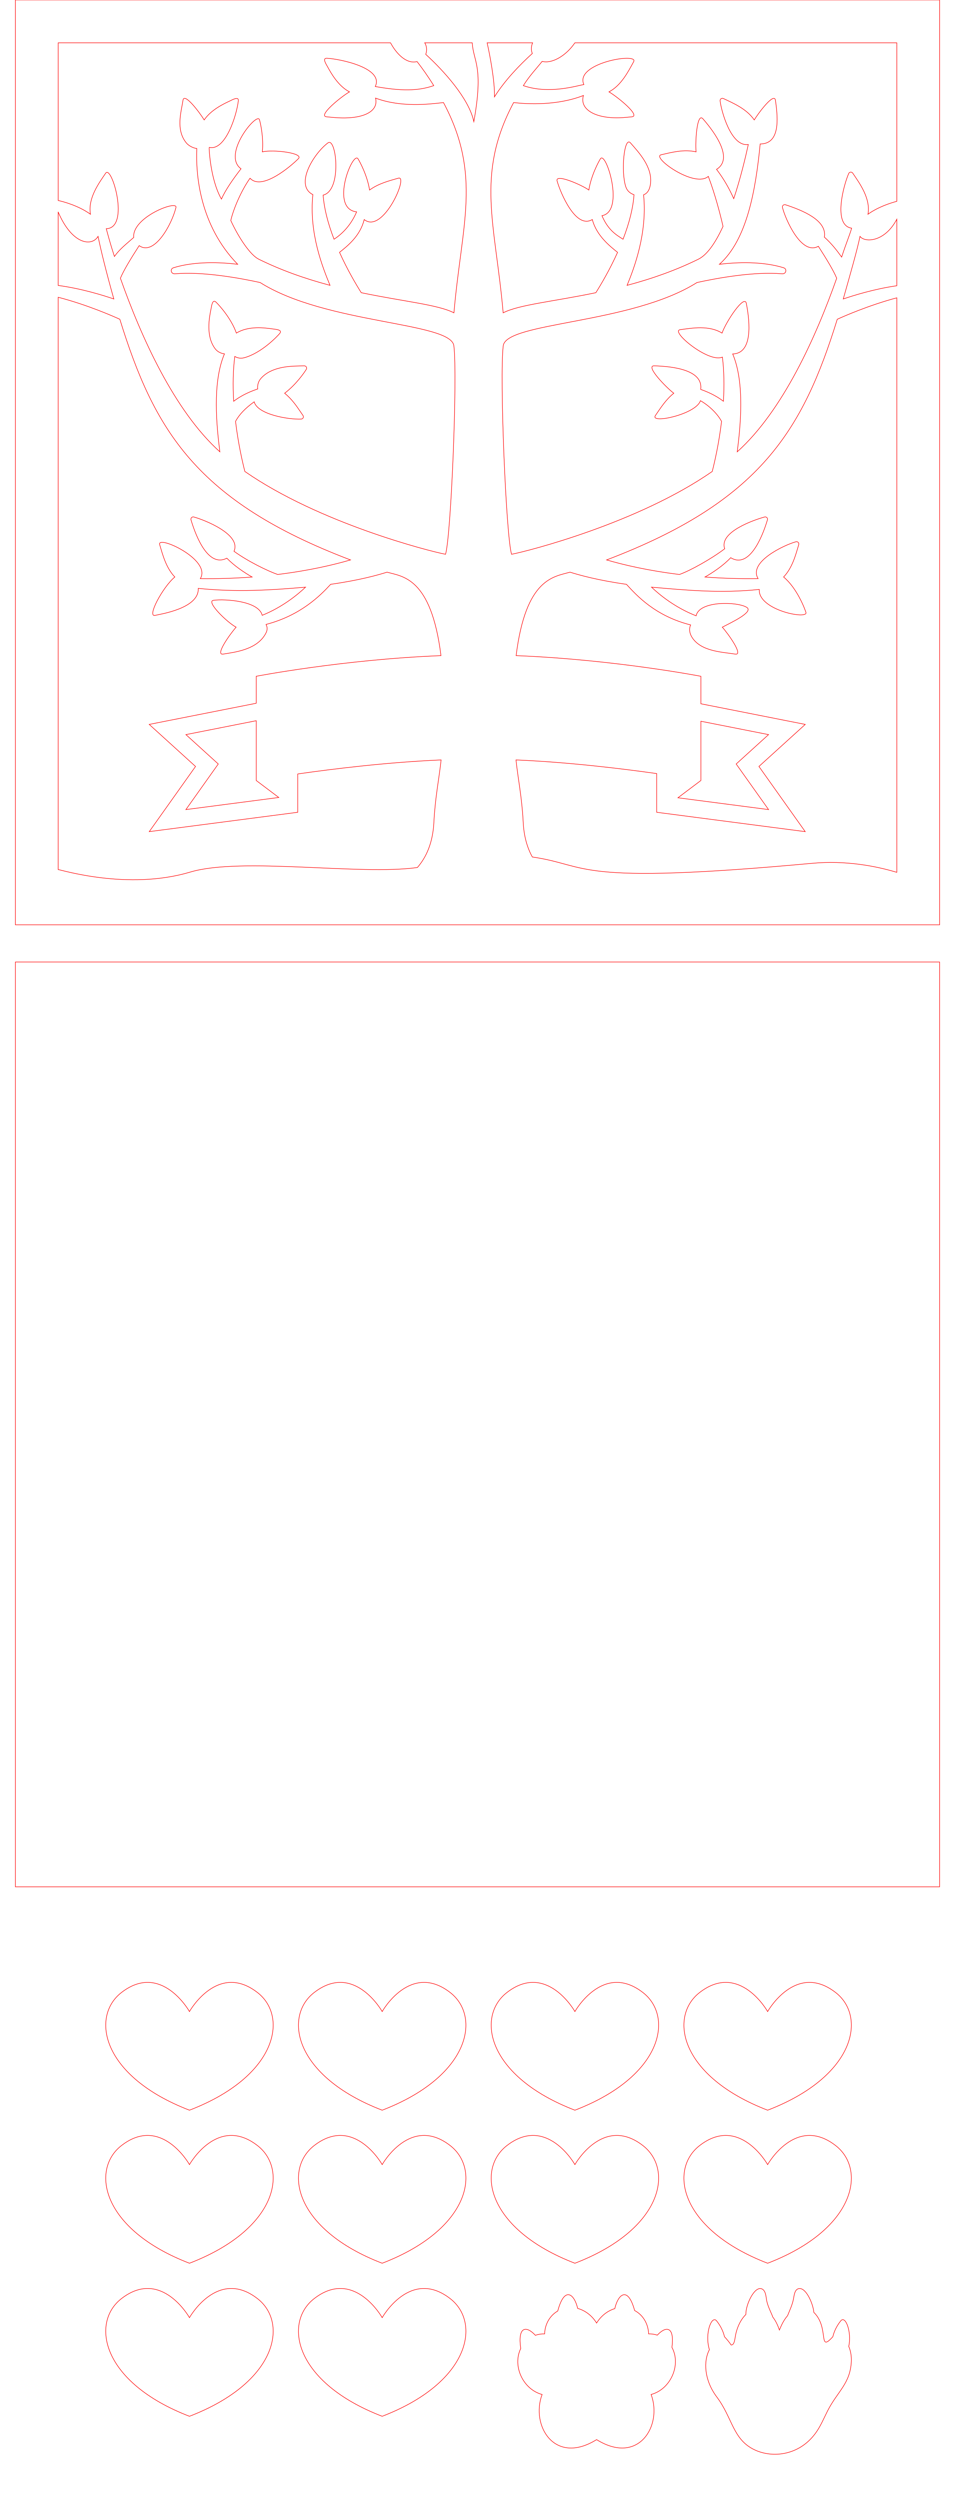 <?xml version="1.0" encoding="utf-8"?>
<!-- Generator: Adobe Illustrator 21.1.0, SVG Export Plug-In . SVG Version: 6.00 Build 0)  -->
<svg version="1.1" id="Слой_1" xmlns="http://www.w3.org/2000/svg" xmlns:xlink="http://www.w3.org/1999/xlink" x="0px" y="0px"
	 width="446.4px" height="1167.7px" viewBox="0 0 446.4 1167.7" enable-background="new 0 0 446.4 1167.7" xml:space="preserve">
<path fill="none" stroke="#FF0000" stroke-width="0.25" stroke-miterlimit="10" d="M88.561,1057.192
	c-41.144-15.825-46.219-43.701-31.858-54.914c18.687-14.59,31.858,8.829,31.858,8.829s13.171-23.42,31.858-8.829
	C134.792,1013.501,129.683,1041.376,88.561,1057.192z M120.419,930.789c-18.687-14.59-31.858,8.829-31.858,8.829
	s-13.171-23.42-31.858-8.829c-14.361,11.213-9.286,39.089,31.858,54.914C129.683,969.886,134.792,942.011,120.419,930.789z
	 M210.505,1073.768c-18.687-14.59-31.858,8.829-31.858,8.829s-13.171-23.42-31.858-8.829c-14.361,11.213-9.286,39.089,31.858,54.914
	C219.769,1112.865,224.878,1084.99,210.505,1073.768z M120.419,1073.768c-18.687-14.59-31.858,8.829-31.858,8.829
	s-13.171-23.42-31.858-8.829c-14.361,11.213-9.286,39.089,31.858,54.914C129.683,1112.865,134.792,1084.99,120.419,1073.768z
	 M358.818,985.703c41.122-15.816,46.231-43.691,31.858-54.914c-18.687-14.59-31.858,8.829-31.858,8.829s-13.171-23.42-31.858-8.829
	C312.6,942.002,317.674,969.878,358.818,985.703z M300.59,930.789c-18.687-14.59-31.858,8.829-31.858,8.829
	s-13.171-23.42-31.858-8.829c-14.361,11.213-9.286,39.089,31.858,54.914C309.854,969.886,314.964,942.011,300.59,930.789z
	 M390.676,1002.278c-18.687-14.59-31.858,8.829-31.858,8.829s-13.171-23.42-31.858-8.829c-14.361,11.213-9.286,39.089,31.858,54.914
	C399.94,1041.376,405.049,1013.501,390.676,1002.278z M210.505,1002.278c-18.687-14.59-31.858,8.829-31.858,8.829
	s-13.171-23.42-31.858-8.829c-14.361,11.213-9.286,39.089,31.858,54.914C219.769,1041.376,224.878,1013.501,210.505,1002.278z
	 M300.59,1002.278c-18.687-14.59-31.858,8.829-31.858,8.829s-13.171-23.42-31.858-8.829c-14.361,11.213-9.286,39.089,31.858,54.914
	C309.854,1041.376,314.964,1013.501,300.59,1002.278z M210.505,930.789c-18.687-14.59-31.858,8.829-31.858,8.829
	s-13.171-23.42-31.858-8.829c-14.361,11.213-9.286,39.089,31.858,54.914C219.769,969.886,224.878,942.011,210.505,930.789z"/>
<path fill="none" stroke="#FF0000" stroke-width="0.25" stroke-miterlimit="10" d="M314.087,1096.5
	c4.429,8.15-0.601,19.576-9.739,21.998c5.415,14.423-5.767,33.293-25.474,21.081c-19.762,12.247-30.874-6.697-25.474-21.081
	c-8.814-2.336-14.004-13.202-9.988-21.471c-1.511-10.394,2.599-10.772,6.844-6.172c1.392-0.49,2.787-0.709,4.313-0.667
	c0.185-4.779,2.575-8.611,6.147-10.695c3.155-11.815,7.72-8.002,9.311-1.201c3.535,0.955,6.744,3.41,8.847,6.841
	c2.034-3.32,5.104-5.727,8.503-6.746c1.506-6.679,6.068-10.819,9.271,0.882c4.048,2.163,6.363,6.305,6.544,10.919
	c1.378-0.036,2.668,0.14,4.049,0.593C311.438,1086.285,315.354,1086.747,314.087,1096.5z M396.737,1096.063
	c1.457-6.817-1.552-14.699-3.748-11.957c-1.755,2.191-3.034,4.679-3.695,7.412c-7.067,7.769-1.534-4.264-8.881-11.381
	c-0.254-3.616-3.332-11.119-6.59-11.133c-2.358-0.01-2.594,3.117-2.915,4.811c-0.529,2.793-1.733,5.25-2.771,7.858
	c-2.355,2.741-3.346,5.725-3.818,6.725c-0.726-2.174-1.706-4.299-3.113-6.107c-0.288-1.132-2.154-4.492-2.782-7.385
	c-0.37-1.705-0.358-4.707-2.138-5.661c-3.435-1.842-7.76,7.216-7.647,11.879c-2.226,2.177-3.673,5.219-4.492,8.222
	c-0.747,2.739-0.574,6.019-2.382,6.052c-0.906-1.391-1.992-2.653-3.109-3.88c-0.661-2.733-1.94-5.221-3.695-7.412
	c-2.254-2.814-5.682,5.827-3.369,13.453c-2.802,5.254-2.517,14.146,3.487,22.136c7.412,9.865,7.412,19.892,17.761,24.708
	c8.449,3.931,21.372,2.657,29.003-8.738c1.983-2.961,3.371-6.297,4.976-9.467c4.613-9.112,10.655-12.749,11.116-23.157
	C398.034,1100.742,397.682,1098.171,396.737,1096.063z"/>
<path fill="none" stroke="#FF0000" stroke-width="0.25" stroke-miterlimit="10" d="M439.2,449.362v432H7.2v-432H439.2z"/>
<path fill="none" stroke="#FF0000" stroke-width="0.25" stroke-miterlimit="10" d="M7.2,0v432h432V0H7.2z M27.2,99.035
	c6.459,15.224,15.736,16.296,18.633,11.382c1.326,6.474,3.769,16.46,7.377,29.239c-4.919-1.686-15.236-4.901-26.011-6.315V99.035
	H27.2z M202.818,384.071c-0.485,9.654-3.58,16.413-7.717,21.153c-26.608,3.76-82.321-4.997-106.139,2.126
	c-29.168,8.723-60.762-1.162-61.762-1.162V138.853c13.663,3.534,25.976,8.987,28.815,10.284
	C72.07,200.958,91.736,234.16,163.83,261.552c-7.9,2.297-19.361,4.997-34.037,6.797c-4.755-1.661-14.035-6.192-20.417-10.849
	c3.542-7.842-13.823-14.666-18.788-16.011c-0.816-0.221-1.552,0.541-1.31,1.351c2.686,8.989,8.449,22.235,16.756,17.896
	c3.458,3.565,7.97,6.599,11.795,8.8c-7.941,0.6-16.038,0.85-24.194,0.752c5.433-8.879-20.411-20.613-18.995-15.873
	c1.377,4.609,2.93,10.769,7.074,15.109c-5.693,4.734-13.283,19.041-9.117,17.909c1.725-0.469,20.59-3.115,20.072-12.599
	c17.657,1.825,33.76,0.87,50.154-0.562c-3.611,3.425-10.706,9.288-20.259,13.154c-1.563-6.678-17.088-7.725-22.751-7.025
	c-3.738,0.462,6.304,10.321,10.552,12.567c-2.635,2.93-10.022,13.217-6.075,12.573c5.173-0.845,15.033-1.902,19.381-8.73
	c1.182-1.855,1.642-3.212,0.687-5.127c16.252-4.214,25.541-13.651,30.198-18.741c13.05-1.826,21.941-4.27,26.368-5.678
	c7.089,2.048,20.605,2.241,25.202,38.992c-45.569,1.778-86.363,9.645-86.363,9.645V328.5l-50.011,9.883l21.644,19.64l-21.632,30.445
	l69.417-9.044v-17.899c16.649-2.384,41.861-5.47,67.008-6.554C205.296,363.416,203.401,372.473,202.818,384.071z M130.3,372.513
	l-43.407,5.656l15.134-21.299l-15.122-13.722l32.856-6.493v27.918L130.3,372.513z M186.251,83.213
	c-4.301,1.243-9.277,2.465-13.499,5.554c-1.078-6.892-4.652-13.409-5.415-14.603c-2.429-3.802-13.391,23.381-0.638,24.802
	c-2.968,6.974-7.606,10.879-10.558,12.782c-2.942-7.613-4.651-14.523-5.107-20.608c8.981-2.073,6.168-27.339,2.269-24.409
	c-6.928,5.206-15.647,19.885-7.06,24.181c-1.872,17.945,4.583,34.007,8.014,42.374c-12.456-3.315-23.382-7.322-33.32-12.214
	c-3.845-1.893-9.258-9.787-13.063-18.073c1.295-5.626,5.04-14.195,9-19.75c5.517,6.044,19.162-5.651,22.616-9.152
	c2.561-2.595-11.682-4.367-16.857-3.161c0.677-6.783-0.955-13.727-1.361-15.051c-1.122-3.657-17.688,16.302-8.615,22.959
	c-3.698,4.751-7.282,9.905-9.157,14.155c-5.317-9.385-5.791-24.102-5.75-24.167c7.588,1.874,12.868-14.895,13.65-21.721
	c0.257-2.248-2.665-0.558-4.04,0.091c-2.809,1.314-8.665,4.055-11.918,8.822c-1.997-3.297-9.336-13.08-9.907-9.185
	c-0.753,5.146-3.57,13.786,1.634,20.005c1.059,1.266,3.218,2.372,4.832,2.53c-0.574,12.306,1.427,35.946,19.08,54.066
	c-8.197-0.956-20.029-1.447-29.958,1.621c-1.779,0.549-1.235,2.984,0.667,2.839c13.09-1.149,30.431,2.024,39.798,4.07
	c30.853,19.488,89.215,18.413,90.567,29.571c1.755,14.481-1.319,88.87-3.899,97.367c-7.583-1.429-59.058-14.552-93.797-38.678
	c-1.15-4.484-3.113-13.037-4.361-23.38c1.619-3.108,4.544-6.172,8.719-9.16c1.525,5.892,15.915,8.341,21.973,8.075
	c0.845-0.037,1.315-0.987,0.838-1.685l-1.563-2.29c-1.309-1.932-3.691-5.436-7.011-8.105c5.438-4.097,9.431-9.988,10.128-11.182
	c0.427-0.73-0.117-1.64-0.962-1.618l-2.772,0.073c-3.834,0.087-12.812,0.292-17.61,5.96c-1.113,1.315-1.562,3.089-1.382,4.77
	c-5.24,1.763-8.849,3.913-11.223,5.745c-0.464-7.615-0.285-14.617,0.515-20.93c1.056,0.618,2.533,1.12,4.477,0.587
	c8.044-2.209,15.431-10.002,16.533-11.338c1.44-1.745-1.931-1.919-3.438-2.124c-3.475-0.484-11.208-1.549-16.824,1.966
	c-2.511-7.123-8.427-13.439-9.554-14.489c-1.656-1.542-2.032,1.812-2.326,3.305c-0.756,3.76-2.526,12.564,1.952,18.489
	c1.037,1.373,2.667,2.199,4.345,2.394c-5.784,13.614-3.633,33.963-2.141,45.759c-21.396-19.258-36.864-53.843-46.491-81.086
	c1.481-3.616,4.968-9.333,8.771-15.226c6.933,4.996,15.182-9.595,17.192-17.819c0.895-3.662-20.627,4.534-19.741,13.995
	c-3.482,3.099-6.477,5.33-9.021,8.881c-2.123-6.534-2.975-9.939-3.812-12.964c11.262-0.277,2.509-30.061-0.266-25.958
	c-2.942,4.351-8.452,11.659-7.125,19.198c-5.52-4-12.805-5.941-15.076-6.414V20h155.351c2.479,4.684,7.246,10.103,12.39,8.761
	c2.409,3.09,5.078,6.825,7.809,11.234c-7.54,2.619-15.463,2.516-27.334,0.421c4.13-8.719-16.622-12.904-22.624-13.208
	c-2.26-0.114-0.388,2.695,0.347,4.026c1.552,2.835,4.867,8.864,10.204,11.682c-4.004,2.308-14.931,11.249-10.7,11.647l2.761,0.26
	c13.728,1.341,21.744-2.464,20.14-8.996c12.009,4.483,25.256,2.822,31.752,2.084c18.009,33.823,8.465,56.933,4.886,98.218
	c-7.344-3.811-23.364-5.256-43.323-9.407c-2.369-3.764-6.483-10.694-10.154-18.844c3.752-3.005,9.624-7.589,11.544-15.316
	C178.996,109.594,191.089,81.815,186.251,83.213z M221.494,56.826c-2.332-10.922-14.189-23.859-22.489-31.448
	c0.483-1.245,0.728-3.49-0.481-5.378h22.21C221.293,28.917,226.155,30.759,221.494,56.826z M248.967,20
	c-0.699,1.573-0.784,3.417-0.146,4.978c-5.869,5.325-12.788,12.471-17.69,20.264c0.204-7.281-2.151-19.56-3.428-25.242H248.967z
	 M419.2,407.479c-9.726-2.912-23.766-5.664-39.563-4.216c-112.921,10.357-103.559,0.983-130.797-2.947
	c-2.337-4.212-3.942-9.525-4.28-16.244c-0.583-11.599-2.477-20.642-3.369-29.099c24.533,1.057,49.129,4.02,65.775,6.378v18.074
	l69.417,9.044l-21.633-30.445l21.645-19.64l-48.779-9.639v-12.842c0,0-40.794-7.868-86.364-9.645
	c4.543-36.319,17.674-36.818,25.202-38.992c4.427,1.407,13.318,3.852,26.368,5.678c4.711,5.149,13.412,14.808,30.01,18.973
	c-0.881,1.892-0.485,4.025,0.667,5.833c4.23,6.643,14.333,6.832,20.212,7.792c3.955,0.646-3.457-9.662-6.075-12.573
	c3.978-2.103,14.947-7.135,11.363-9.302c-4.398-2.659-22.144-3.155-23.613,3.987c-9.908-3.877-17.182-9.891-20.847-13.384
	c16.588,1.451,32.495,2.949,50.377,1.064c-0.63,9.671,22.829,14.187,21.806,10.755c-0.485-1.628-4.122-11.316-10.435-16.565
	c4.119-4.313,5.665-10.396,7.074-15.109c0.242-0.81-0.494-1.572-1.31-1.351c-5.452,1.477-22.403,9.462-17.691,17.213
	c-8.364,0.119-16.669-0.126-24.808-0.74c3.905-2.247,8.53-5.362,12.012-9.024c8.195,5.083,14.318-8.161,17.159-17.672
	c0.242-0.81-0.494-1.572-1.31-1.351c-4.555,1.234-21.511,6.948-18.662,14.845c-6.344,4.819-16.287,10.312-21.164,12.016
	c-14.675-1.8-26.137-4.5-34.036-6.797c71.777-27.273,91.712-60.444,107.815-112.415c2.771-1.265,14.568-6.488,27.836-10.024v268.364
	H419.2z M316.897,372.65l10.721-8.076V336.9l31.622,6.249l-15.122,13.722l15.134,21.299L316.897,372.65z M419.2,133.476
	c-10.417,1.474-20.263,4.545-25.032,6.18c3.425-12.13,6.464-22.657,7.832-29.239c2.083,2.917,11.441,2.898,17.2-7.997V133.476z
	 M419.2,94.042c-3.147,0.826-8.91,2.722-13.476,6.031c1.303-7.398-3.946-14.496-7.125-19.198c-0.474-0.701-1.53-0.613-1.876,0.159
	c-2.251,5.023-7.635,24.226,1.36,25.55c-0.835,3.02-2.536,6.942-4.667,13.5c-2.411-3.364-4.773-6.348-8.073-9.322
	c1.363-7.992-10.695-12.667-18.202-15.116c-0.804-0.262-1.584,0.455-1.383,1.276c1.313,5.372,8.855,22.646,16.762,18.117
	c3.728,5.788,7.124,11.375,8.579,14.928c-9.627,27.243-25.096,61.829-46.491,81.086c1.49-11.784,3.638-32.101-2.122-45.714
	c9.309-0.204,8.175-14.455,6.362-23.648c-0.855-4.338-9.395,8.377-11.344,13.905c-6.022-3.769-14.062-2.341-19.572-1.593
	c-4.832,0.656,13.374,15.723,19.74,12.806c0.767,6.234,0.93,13.136,0.474,20.627c-2.274-1.755-5.678-3.803-10.569-5.522
	c-0.017-0.015-0.029-0.034-0.046-0.049c1.202-8.979-12.742-10.739-21.751-10.976c-4.251-0.112,5.51,10.045,9.166,12.799
	c-3.711,2.983-6.077,6.737-8.574,10.395c-2.788,4.084,18.943-0.472,21.044-6.915c4.667,2.667,8.313,6.706,9.865,9.685
	c-1.248,10.343-3.211,18.895-4.361,23.38c-34.768,24.147-86.3,37.271-93.796,38.681c-2.581-8.483-5.656-82.889-3.9-97.37
	c1.352-11.154,59.719-10.086,90.567-29.571c9.367-2.046,26.704-5.222,39.798-4.07c1.894,0.149,2.45-2.289,0.667-2.839
	c-9.928-3.067-21.76-2.578-29.958-1.621c12.952-11.566,16.952-34.816,19.035-56.191c9.175-0.023,8.468-11.276,7.132-20.41
	c-0.569-3.89-7.933,5.927-9.907,9.185c-3.537-5.182-9.804-7.823-14.426-10.005c-0.765-0.361-1.629,0.253-1.532,1.093
	c0.512,4.469,5.022,21.586,13.18,20.396c-1.313,6.051-3.629,15.752-6.802,25.294c-1.838-4.167-4.447-9.014-8.034-13.68
	c7.862-4.906-0.274-16.639-6.375-23.624c-2.801-3.207-3.658,10.878-3.203,15.439c-5.694-1.327-11.575,0.275-16.325,1.356
	c-4.702,1.07,15.636,15.765,22.046,10.092c3.255,8.606,5.608,17.819,6.88,23.352c-3.804,8.285-7.68,13.444-11.526,15.337
	c-9.938,4.892-20.864,8.9-33.32,12.214c3.415-8.327,9.508-24.442,7.712-42.287c2.113-0.788,2.946-2.883,3.233-5.188
	c0.975-7.815-5.452-14.594-9.37-19.08c-2.881-3.299-4.543,13.257-2.204,20.432c0.809,2.481,2.636,3.356,3.868,3.797
	c-0.435,6.128-2.153,13.1-5.124,20.787c-2.948-1.9-6.893-4.043-9.862-10.999c10.875-1.938,1.829-30.566-0.713-26.586
	c-0.763,1.194-4.337,7.711-5.415,14.603c-3.15-2.305-15.864-7.886-14.838-4.231c1.529,5.447,8.744,22.725,16.445,18.005
	c2.001,7.519,8.131,12.384,11.819,15.338c-3.672,8.153-7.785,15.082-10.153,18.844c-19.958,4.151-35.978,5.596-43.323,9.407
	c-3.589-41.391-13.113-64.411,4.886-98.218c6.624,0.752,20.441,1.472,32.624-3.306c-2.104,7.135,7.058,11.472,19.889,10.218
	l2.761-0.26c4.243-0.399-6.703-9.343-10.7-11.647c5.766-3.045,8.986-9.476,11.544-14.11c2.417-4.378-27.785,0.66-23.284,10.692
	c-2.902,0.415-16.121,4.72-28.289,0.496c2.864-4.623,6.29-8.156,8.789-11.329c4.563,1.23,11.167-2.583,15.303-8.667H419.2V94.042z"
	/>
</svg>
